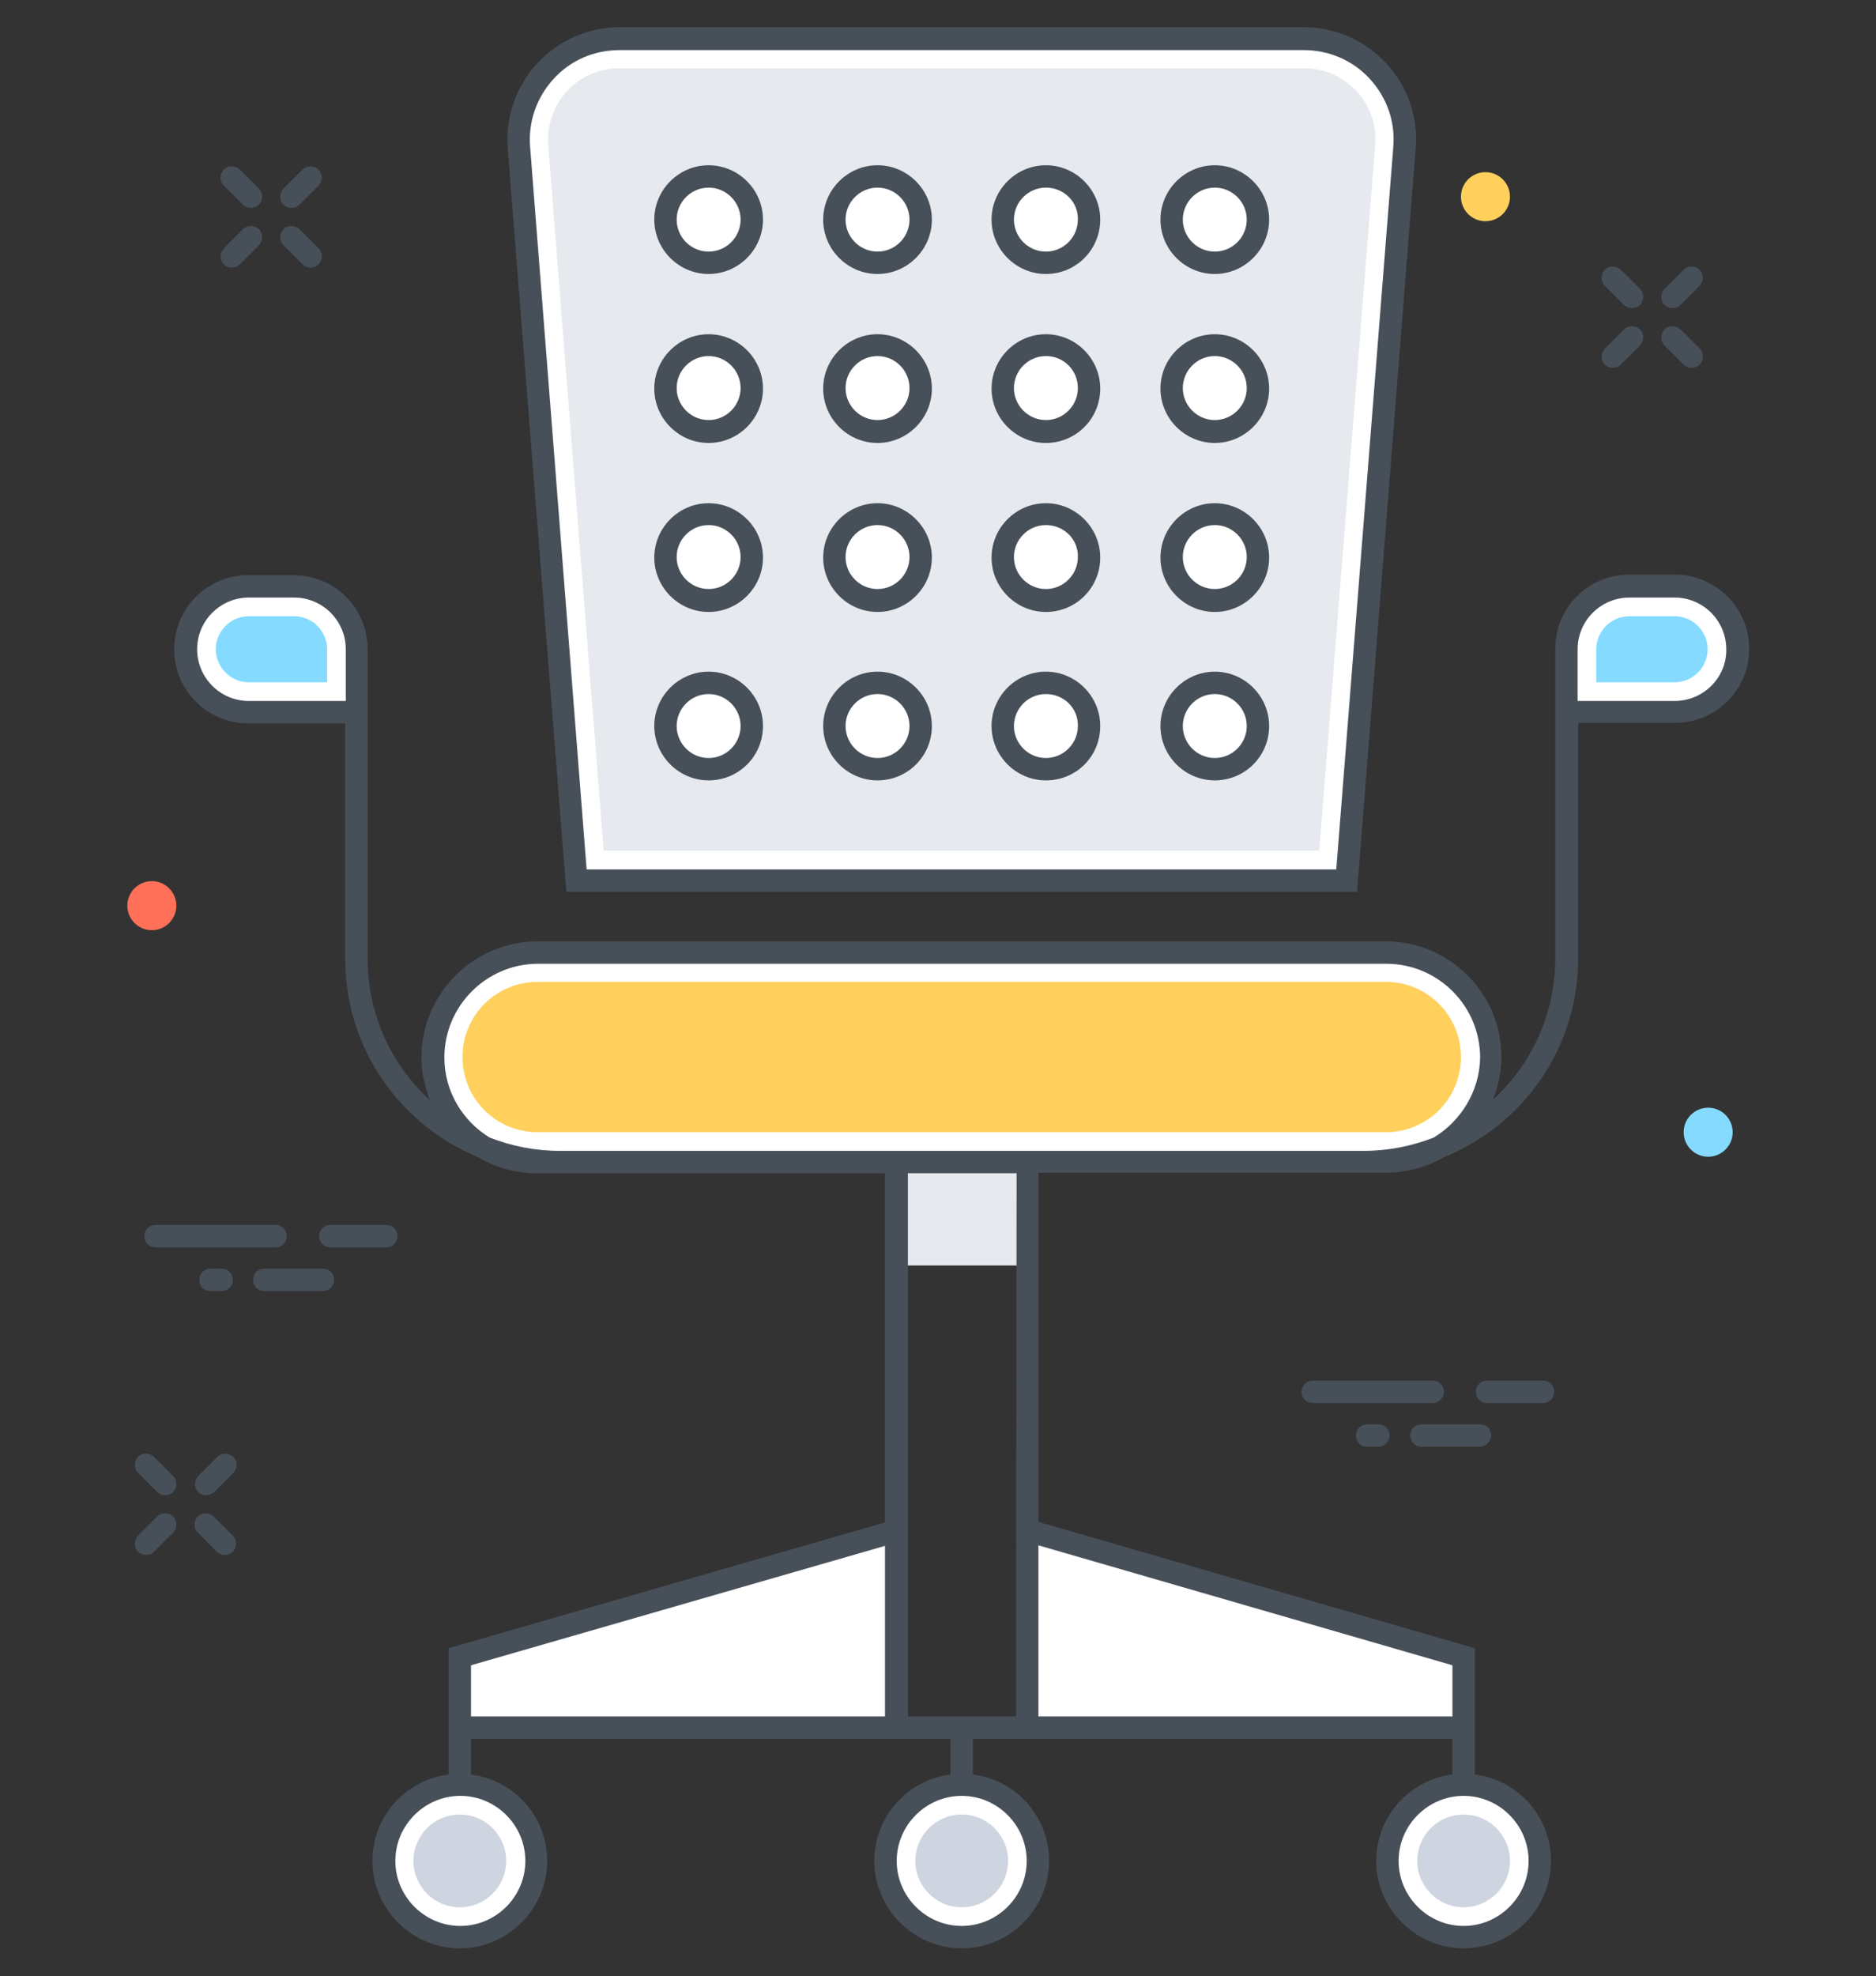 <?xml version="1.0" encoding="utf-8"?>
<!-- Generator: Adobe Illustrator 21.0.0, SVG Export Plug-In . SVG Version: 6.00 Build 0)  -->
<svg version="1.1" id="katman_1" xmlns="http://www.w3.org/2000/svg" xmlns:xlink="http://www.w3.org/1999/xlink" x="0px" y="0px"
	 viewBox="0 0 352.1 370.7" style="enable-background:new 0 0 352.1 370.7;" xml:space="preserve">
<rect x="0" y="0" width="352.1" height="370.7" fill="#333333" stroke="none"/>
<style type="text/css">
	.st0{fill:#FFFFFF;}
	.st1{fill:#F7F7F7;}
	.st2{opacity:0.6;}
	.st3{fill:none;stroke:#E2E2E2;stroke-width:2;stroke-miterlimit:10;}
	.st4{opacity:0.57;}
	.st5{fill:none;stroke:#E2E2E2;stroke-width:2;stroke-linecap:round;stroke-miterlimit:10;}
	.st6{fill:#E2E2E2;}
	.st7{fill:none;stroke:#EFEFEF;stroke-width:1.514;stroke-miterlimit:10;}
	.st8{fill:#5CC67B;}
	.st9{fill:none;stroke:#59BE77;stroke-width:2;stroke-miterlimit:10;}
	.st10{fill:#59BE77;}
	.st11{fill:#FFD15D;}
	.st12{fill:#DEDEDD;}
	.st13{fill:#17A05E;}
	.st14{fill:#475059;}
	.st15{fill:#48515A;}
	.st16{fill:#C5D8DE;}
	.st17{fill:#41464B;}
	.st18{fill:#AFAFAF;}
	.st19{fill:#F58E70;}
	.st20{fill:#5FE0ED;}
	.st21{fill:#E6E9EE;}
	.st22{fill:#FF7058;}
	.st23{fill:#84DBFF;}
	.st24{fill:#FFD05B;}
	.st25{fill:#4CDBC4;}
	.st26{fill:#DFE0E0;}
	.st27{fill:#CED5E0;}
	.st28{fill:#231F20;}
	.st29{fill:#FFFFFF;stroke:#231F20;stroke-width:1.5;stroke-linecap:round;stroke-linejoin:round;stroke-miterlimit:10;}
	.st30{fill:#2E2E2E;}
</style>
<g>
	<g>
		<rect x="168.2" y="218" class="st21" width="24.5" height="19.4"/>
	</g>
	<polygon class="st0" points="274.7,310.8 274.7,324.1 192.8,324.1 192.8,287.1 	"/>
	<polygon class="st0" points="168.2,287.1 168.2,324.1 86.3,324.1 86.3,310.8 	"/>
	<g>
		<path class="st0" d="M108.2,165.2h144.6l10.9-137.4c0.9-11.1-7.9-20.5-19-20.5H116.3c-11.1,0-19.8,9.5-19,20.5L108.2,165.2z"/>
		<path class="st14" d="M254.7,167.3H106.3l-11-139.4c-0.5-5.9,1.6-11.7,5.5-16c4-4.3,9.6-6.8,15.5-6.8h128.4
			c5.9,0,11.5,2.5,15.5,6.8c4,4.3,6,10.1,5.5,16L254.7,167.3z M110.1,163.1h140.7l10.7-135.5c0.4-4.8-1.2-9.3-4.4-12.8
			c-3.2-3.5-7.7-5.4-12.4-5.4H116.3c-4.8,0-9.2,1.9-12.4,5.4c-3.2,3.5-4.8,8.1-4.4,12.8L110.1,163.1z"/>
	</g>
	<g>
		<path class="st21" d="M113.3,159.6L102.9,27.3c-0.3-3.8,1-7.4,3.5-10.2c2.6-2.8,6.1-4.3,9.9-4.3h128.4c3.8,0,7.3,1.5,9.9,4.3
			c2.6,2.8,3.8,6.4,3.5,10.2l-10.5,132.3H113.3z"/>
	</g>
	<path class="st0" d="M260.1,178.7H100.9c-10.9,0-19.7,8.8-19.7,19.7l0,0c0,10.9,8.8,19.7,19.7,19.7h159.2
		c10.9,0,19.7-8.8,19.7-19.7v0C279.7,187.5,270.9,178.7,260.1,178.7z"/>
	<g>
		<path class="st24" d="M100.9,212.4c-7.8,0-14.1-6.3-14.1-14.1c0-7.8,6.3-14.1,14.1-14.1h159.2c7.8,0,14.1,6.3,14.1,14.1
			c0,7.8-6.3,14.1-14.1,14.1H100.9z"/>
	</g>
	<path class="st0" d="M314.3,133.6H294v-11.8c0-6.5,5.3-11.8,11.8-11.8h8.5c6.5,0,11.8,5.3,11.8,11.8l0,0
		C326.2,128.3,320.9,133.6,314.3,133.6z"/>
	<g>
		<path class="st23" d="M299.6,128v-6.2c0-3.4,2.8-6.2,6.2-6.2h8.5c3.4,0,6.2,2.8,6.2,6.2c0,3.4-2.8,6.2-6.2,6.2H299.6z"/>
	</g>
	<path class="st0" d="M66.9,133.6H46.7c-6.5,0-11.8-5.3-11.8-11.8l0,0c0-6.5,5.3-11.8,11.8-11.8h8.5c6.5,0,11.8,5.3,11.8,11.8V133.6
		z"/>
	<g>
		<path class="st23" d="M46.7,128c-3.4,0-6.2-2.8-6.2-6.2c0-3.4,2.8-6.2,6.2-6.2h8.5c3.4,0,6.2,2.8,6.2,6.2v6.2H46.7z"/>
	</g>
	<circle class="st0" cx="180.5" cy="349.1" r="14.3"/>
	<circle class="st27" cx="180.5" cy="349.1" r="8.7"/>
	<circle class="st0" cx="274.7" cy="349.1" r="14.3"/>
	<circle class="st27" cx="274.7" cy="349.1" r="8.7"/>
	<circle class="st0" cx="86.3" cy="349.1" r="14.3"/>
	<circle class="st27" cx="86.3" cy="349.1" r="8.7"/>
	<path class="st14" d="M314.3,107.8h-8.5c-7.7,0-13.9,6.2-13.9,13.9v58.1c0,10.5-4.5,19.9-11.7,26.5c1-2.5,1.6-5.2,1.6-8
		c0-12-9.8-21.7-21.7-21.7H100.9c-12,0-21.8,9.8-21.8,21.8c0,2.8,0.6,5.5,1.6,8c-7.2-6.6-11.7-16-11.7-26.5v-58.1
		c0-7.7-6.2-13.9-13.9-13.9h-8.5c-7.7,0-13.9,6.2-13.9,13.9s6.2,13.9,13.9,13.9h18.2v44.2c0,16.9,10.4,31.3,25.2,37.3
		c3.2,1.9,6.9,2.9,10.9,2.9h65.2v65.5l-81.9,23.6l0,23.7c-8.1,1-14.3,7.9-14.3,16.2c0,9,7.4,16.4,16.4,16.4c9,0,16.4-7.4,16.4-16.4
		c0-8.3-6.2-15.2-14.3-16.2v-6.7l90,0v6.7c-8.1,1-14.3,7.9-14.3,16.2c0,9,7.4,16.4,16.4,16.4c9,0,16.4-7.4,16.4-16.4
		c0-8.3-6.2-15.2-14.3-16.2v-6.7l90,0v6.7c-8.1,1-14.3,7.9-14.3,16.2c0,9,7.4,16.4,16.4,16.4c9,0,16.4-7.4,16.4-16.4
		c0-8.3-6.2-15.2-14.3-16.2l0-23.7l-81.9-23.7v-65.5h65.2c4,0,7.7-1.1,10.9-2.9c14.8-6,25.2-20.4,25.2-37.3v-44.2h18.2
		c7.7,0,13.9-6.2,13.9-13.9S322,107.8,314.3,107.8z M64.9,131.5H46.7c-5.4,0-9.7-4.4-9.7-9.7c0-5.4,4.4-9.7,9.7-9.7h8.5
		c5.4,0,9.7,4.4,9.7,9.7V131.5z M88.4,312.4l77.7-22.4V322H88.4V312.4z M98.6,349.1c0,6.7-5.5,12.2-12.2,12.2
		c-6.7,0-12.2-5.5-12.2-12.2s5.5-12.2,12.2-12.2C93.1,336.9,98.6,342.4,98.6,349.1z M192.7,349.1c0,6.7-5.5,12.2-12.2,12.2
		c-6.7,0-12.2-5.5-12.2-12.2s5.5-12.2,12.2-12.2C187.2,336.9,192.7,342.4,192.7,349.1z M286.9,349.1c0,6.7-5.5,12.2-12.2,12.2
		c-6.7,0-12.2-5.5-12.2-12.2s5.5-12.2,12.2-12.2C281.4,336.9,286.9,342.4,286.9,349.1z M272.6,312.4v9.6h-77.7v-32.1L272.6,312.4z
		 M190.7,322h-20.3l0-101.9h20.4L190.7,322z M269.1,213.4c-4.1,1.6-8.5,2.5-13.2,2.5H105.1c-4.7,0-9.1-0.9-13.2-2.5
		c-5.1-3.1-8.5-8.7-8.5-15c0-9.7,7.9-17.6,17.6-17.6h159.2c9.7,0,17.6,7.9,17.6,17.6C277.7,204.7,274.2,210.3,269.1,213.4z
		 M314.3,131.5h-18.2v-9.7c0-5.4,4.4-9.7,9.7-9.7h8.5c5.4,0,9.7,4.4,9.7,9.7C324.1,127.1,319.7,131.5,314.3,131.5z"/>
	<g>
		<g>
			<path class="st0" d="M133,49.3L133,49.3c-4.5,0-8.1-3.6-8.1-8.1l0,0c0-4.5,3.6-8.1,8.1-8.1l0,0c4.5,0,8.1,3.6,8.1,8.1l0,0
				C141.1,45.7,137.5,49.3,133,49.3z"/>
			<path class="st14" d="M133,51.4c-5.6,0-10.2-4.6-10.2-10.2c0-5.6,4.6-10.2,10.2-10.2c5.6,0,10.2,4.6,10.2,10.2
				C143.2,46.8,138.6,51.4,133,51.4z M133,35.2c-3.3,0-6,2.7-6,6c0,3.3,2.7,6,6,6c3.3,0,6-2.7,6-6C139,37.9,136.3,35.2,133,35.2z"/>
		</g>
		<g>
			<path class="st0" d="M164.7,49.3L164.7,49.3c-4.5,0-8.1-3.6-8.1-8.1l0,0c0-4.5,3.6-8.1,8.1-8.1l0,0c4.5,0,8.1,3.6,8.1,8.1l0,0
				C172.8,45.7,169.1,49.3,164.7,49.3z"/>
			<path class="st14" d="M164.7,51.4c-5.6,0-10.2-4.6-10.2-10.2c0-5.6,4.6-10.2,10.2-10.2c5.6,0,10.2,4.6,10.2,10.2
				C174.9,46.8,170.3,51.4,164.7,51.4z M164.7,35.2c-3.3,0-6,2.7-6,6c0,3.3,2.7,6,6,6c3.3,0,6-2.7,6-6
				C170.7,37.9,168,35.2,164.7,35.2z"/>
		</g>
		<g>
			<path class="st0" d="M196.3,49.3L196.3,49.3c-4.5,0-8.1-3.6-8.1-8.1l0,0c0-4.5,3.6-8.1,8.1-8.1l0,0c4.5,0,8.1,3.6,8.1,8.1l0,0
				C204.4,45.7,200.8,49.3,196.3,49.3z"/>
			<path class="st14" d="M196.3,51.4c-5.6,0-10.2-4.6-10.2-10.2c0-5.6,4.6-10.2,10.2-10.2c5.6,0,10.2,4.6,10.2,10.2
				C206.5,46.8,202,51.4,196.3,51.4z M196.3,35.2c-3.3,0-6,2.7-6,6c0,3.3,2.7,6,6,6c3.3,0,6-2.7,6-6
				C202.4,37.9,199.7,35.2,196.3,35.2z"/>
		</g>
		<g>
			<path class="st0" d="M228,49.3L228,49.3c-4.5,0-8.1-3.6-8.1-8.1l0,0c0-4.5,3.6-8.1,8.1-8.1h0c4.5,0,8.1,3.6,8.1,8.1l0,0
				C236.1,45.7,232.5,49.3,228,49.3z"/>
			<path class="st14" d="M228,51.4c-5.6,0-10.2-4.6-10.2-10.2c0-5.6,4.6-10.2,10.2-10.2c5.6,0,10.2,4.6,10.2,10.2
				C238.2,46.8,233.6,51.4,228,51.4z M228,35.2c-3.3,0-6,2.7-6,6c0,3.3,2.7,6,6,6c3.3,0,6-2.7,6-6C234,37.9,231.3,35.2,228,35.2z"/>
		</g>
	</g>
	<g>
		<g>
			<path class="st0" d="M133,81L133,81c-4.5,0-8.1-3.6-8.1-8.1l0,0c0-4.5,3.6-8.1,8.1-8.1l0,0c4.5,0,8.1,3.6,8.1,8.1l0,0
				C141.1,77.4,137.5,81,133,81z"/>
			<path class="st14" d="M133,83.1c-5.6,0-10.2-4.6-10.2-10.2c0-5.6,4.6-10.2,10.2-10.2c5.6,0,10.2,4.6,10.2,10.2
				C143.2,78.5,138.6,83.1,133,83.1z M133,66.8c-3.3,0-6,2.7-6,6s2.7,6,6,6c3.3,0,6-2.7,6-6S136.3,66.8,133,66.8z"/>
		</g>
		<g>
			<path class="st0" d="M164.7,81L164.7,81c-4.5,0-8.1-3.6-8.1-8.1l0,0c0-4.5,3.6-8.1,8.1-8.1l0,0c4.5,0,8.1,3.6,8.1,8.1l0,0
				C172.8,77.4,169.1,81,164.7,81z"/>
			<path class="st14" d="M164.7,83.1c-5.6,0-10.2-4.6-10.2-10.2c0-5.6,4.6-10.2,10.2-10.2c5.6,0,10.2,4.6,10.2,10.2
				C174.9,78.5,170.3,83.1,164.7,83.1z M164.7,66.8c-3.3,0-6,2.7-6,6s2.7,6,6,6c3.3,0,6-2.7,6-6S168,66.8,164.7,66.8z"/>
		</g>
		<g>
			<path class="st0" d="M196.3,81L196.3,81c-4.5,0-8.1-3.6-8.1-8.1l0,0c0-4.5,3.6-8.1,8.1-8.1l0,0c4.5,0,8.1,3.6,8.1,8.1l0,0
				C204.4,77.4,200.8,81,196.3,81z"/>
			<path class="st14" d="M196.3,83.1c-5.6,0-10.2-4.6-10.2-10.2c0-5.6,4.6-10.2,10.2-10.2c5.6,0,10.2,4.6,10.2,10.2
				C206.5,78.5,202,83.1,196.3,83.1z M196.3,66.8c-3.3,0-6,2.7-6,6s2.7,6,6,6c3.3,0,6-2.7,6-6S199.7,66.8,196.3,66.8z"/>
		</g>
		<g>
			<path class="st0" d="M228,81L228,81c-4.5,0-8.1-3.6-8.1-8.1l0,0c0-4.5,3.6-8.1,8.1-8.1h0c4.5,0,8.1,3.6,8.1,8.1l0,0
				C236.1,77.4,232.5,81,228,81z"/>
			<path class="st14" d="M228,83.1c-5.6,0-10.2-4.6-10.2-10.2c0-5.6,4.6-10.2,10.2-10.2c5.6,0,10.2,4.6,10.2,10.2
				C238.2,78.5,233.6,83.1,228,83.1z M228,66.8c-3.3,0-6,2.7-6,6s2.7,6,6,6c3.3,0,6-2.7,6-6S231.3,66.8,228,66.8z"/>
		</g>
	</g>
	<g>
		<g>
			<path class="st0" d="M133,112.7L133,112.7c-4.5,0-8.1-3.6-8.1-8.1l0,0c0-4.5,3.6-8.1,8.1-8.1l0,0c4.5,0,8.1,3.6,8.1,8.1l0,0
				C141.1,109,137.5,112.7,133,112.7z"/>
			<path class="st14" d="M133,114.8c-5.6,0-10.2-4.6-10.2-10.2c0-5.6,4.6-10.2,10.2-10.2c5.6,0,10.2,4.6,10.2,10.2
				C143.2,110.2,138.6,114.8,133,114.8z M133,98.5c-3.3,0-6,2.7-6,6c0,3.3,2.7,6,6,6c3.3,0,6-2.7,6-6C139,101.2,136.3,98.5,133,98.5
				z"/>
		</g>
		<g>
			<path class="st0" d="M164.7,112.7L164.7,112.7c-4.5,0-8.1-3.6-8.1-8.1l0,0c0-4.5,3.6-8.1,8.1-8.1l0,0c4.5,0,8.1,3.6,8.1,8.1l0,0
				C172.8,109,169.1,112.7,164.7,112.7z"/>
			<path class="st14" d="M164.7,114.8c-5.6,0-10.2-4.6-10.2-10.2c0-5.6,4.6-10.2,10.2-10.2c5.6,0,10.2,4.6,10.2,10.2
				C174.9,110.2,170.3,114.8,164.7,114.8z M164.7,98.5c-3.3,0-6,2.7-6,6c0,3.3,2.7,6,6,6c3.3,0,6-2.7,6-6
				C170.7,101.2,168,98.5,164.7,98.5z"/>
		</g>
		<g>
			<path class="st0" d="M196.3,112.7L196.3,112.7c-4.5,0-8.1-3.6-8.1-8.1l0,0c0-4.5,3.6-8.1,8.1-8.1l0,0c4.5,0,8.1,3.6,8.1,8.1l0,0
				C204.4,109,200.8,112.7,196.3,112.7z"/>
			<path class="st14" d="M196.3,114.8c-5.6,0-10.2-4.6-10.2-10.2c0-5.6,4.6-10.2,10.2-10.2c5.6,0,10.2,4.6,10.2,10.2
				C206.5,110.2,202,114.8,196.3,114.8z M196.3,98.5c-3.3,0-6,2.7-6,6c0,3.3,2.7,6,6,6c3.3,0,6-2.7,6-6
				C202.4,101.2,199.7,98.5,196.3,98.5z"/>
		</g>
		<g>
			<path class="st0" d="M228,112.7L228,112.7c-4.5,0-8.1-3.6-8.1-8.1l0,0c0-4.5,3.6-8.1,8.1-8.1h0c4.5,0,8.1,3.6,8.1,8.1l0,0
				C236.1,109,232.5,112.7,228,112.7z"/>
			<path class="st14" d="M228,114.8c-5.6,0-10.2-4.6-10.2-10.2c0-5.6,4.6-10.2,10.2-10.2c5.6,0,10.2,4.6,10.2,10.2
				C238.2,110.2,233.6,114.8,228,114.8z M228,98.5c-3.3,0-6,2.7-6,6c0,3.3,2.7,6,6,6c3.3,0,6-2.7,6-6C234,101.2,231.3,98.5,228,98.5
				z"/>
		</g>
	</g>
	<g>
		<g>
			<path class="st0" d="M133,144.4L133,144.4c-4.5,0-8.1-3.6-8.1-8.1l0,0c0-4.5,3.6-8.1,8.1-8.1l0,0c4.5,0,8.1,3.6,8.1,8.1l0,0
				C141.1,140.7,137.5,144.4,133,144.4z"/>
			<path class="st14" d="M133,146.4c-5.6,0-10.2-4.6-10.2-10.2c0-5.6,4.6-10.2,10.2-10.2c5.6,0,10.2,4.6,10.2,10.2
				C143.2,141.9,138.6,146.4,133,146.4z M133,130.2c-3.3,0-6,2.7-6,6c0,3.3,2.7,6,6,6c3.3,0,6-2.7,6-6
				C139,132.9,136.3,130.2,133,130.2z"/>
		</g>
		<g>
			<path class="st0" d="M164.7,144.4L164.7,144.4c-4.5,0-8.1-3.6-8.1-8.1l0,0c0-4.5,3.6-8.1,8.1-8.1l0,0c4.5,0,8.1,3.6,8.1,8.1l0,0
				C172.8,140.7,169.1,144.4,164.7,144.4z"/>
			<path class="st14" d="M164.7,146.4c-5.6,0-10.2-4.6-10.2-10.2c0-5.6,4.6-10.2,10.2-10.2c5.6,0,10.2,4.6,10.2,10.2
				C174.9,141.9,170.3,146.4,164.7,146.4z M164.7,130.2c-3.3,0-6,2.7-6,6c0,3.3,2.7,6,6,6c3.3,0,6-2.7,6-6
				C170.7,132.9,168,130.2,164.7,130.2z"/>
		</g>
		<g>
			<path class="st0" d="M196.3,144.4L196.3,144.4c-4.5,0-8.1-3.6-8.1-8.1l0,0c0-4.5,3.6-8.1,8.1-8.1l0,0c4.5,0,8.1,3.6,8.1,8.1l0,0
				C204.4,140.7,200.8,144.4,196.3,144.4z"/>
			<path class="st14" d="M196.3,146.4c-5.6,0-10.2-4.6-10.2-10.2c0-5.6,4.6-10.2,10.2-10.2c5.6,0,10.2,4.6,10.2,10.2
				C206.5,141.9,202,146.4,196.3,146.4z M196.3,130.2c-3.3,0-6,2.7-6,6c0,3.3,2.7,6,6,6c3.3,0,6-2.7,6-6
				C202.4,132.9,199.7,130.2,196.3,130.2z"/>
		</g>
		<g>
			<path class="st0" d="M228,144.4L228,144.4c-4.5,0-8.1-3.6-8.1-8.1l0,0c0-4.5,3.6-8.1,8.1-8.1h0c4.5,0,8.1,3.6,8.1,8.1l0,0
				C236.1,140.7,232.5,144.4,228,144.4z"/>
			<path class="st14" d="M228,146.4c-5.6,0-10.2-4.6-10.2-10.2c0-5.6,4.6-10.2,10.2-10.2c5.6,0,10.2,4.6,10.2,10.2
				C238.2,141.9,233.6,146.4,228,146.4z M228,130.2c-3.3,0-6,2.7-6,6c0,3.3,2.7,6,6,6c3.3,0,6-2.7,6-6
				C234,132.9,231.3,130.2,228,130.2z"/>
		</g>
	</g>
	<g>
		<g>
			<path class="st14" d="M54.7,39c-0.5,0-1.1-0.2-1.5-0.6c-0.8-0.8-0.8-2.1,0-3l3.6-3.6c0.8-0.8,2.1-0.8,3,0c0.8,0.8,0.8,2.1,0,3
				l-3.6,3.6C55.8,38.8,55.2,39,54.7,39z"/>
		</g>
		<g>
			<path class="st14" d="M43.5,50.2c-0.5,0-1.1-0.2-1.5-0.6c-0.8-0.8-0.8-2.1,0-3l3.6-3.6c0.8-0.8,2.1-0.8,3,0c0.8,0.8,0.8,2.1,0,3
				L45,49.6C44.6,50,44,50.2,43.5,50.2z"/>
		</g>
		<g>
			<path class="st14" d="M58.3,50.2c-0.5,0-1.1-0.2-1.5-0.6L53.2,46c-0.8-0.8-0.8-2.1,0-3c0.8-0.8,2.1-0.8,3,0l3.6,3.6
				c0.8,0.8,0.8,2.1,0,3C59.4,50,58.8,50.2,58.3,50.2z"/>
		</g>
		<g>
			<path class="st14" d="M47.1,39c-0.5,0-1.1-0.2-1.5-0.6L42,34.8c-0.8-0.8-0.8-2.1,0-3c0.8-0.8,2.1-0.8,3,0l3.6,3.6
				c0.8,0.8,0.8,2.1,0,3C48.1,38.8,47.6,39,47.1,39z"/>
		</g>
	</g>
	<g>
		<g>
			<path class="st14" d="M313.9,57.8c-0.5,0-1.1-0.2-1.5-0.6c-0.8-0.8-0.8-2.1,0-3l3.6-3.6c0.8-0.8,2.1-0.8,3,0c0.8,0.8,0.8,2.1,0,3
				l-3.6,3.6C315,57.6,314.5,57.8,313.9,57.8z"/>
		</g>
		<g>
			<path class="st14" d="M302.7,69c-0.5,0-1.1-0.2-1.5-0.6c-0.8-0.8-0.8-2.1,0-3l3.6-3.6c0.8-0.8,2.1-0.8,3,0c0.8,0.8,0.8,2.1,0,3
				l-3.6,3.6C303.8,68.8,303.2,69,302.7,69z"/>
		</g>
		<g>
			<path class="st14" d="M317.5,69c-0.5,0-1.1-0.2-1.5-0.6l-3.6-3.6c-0.8-0.8-0.8-2.1,0-3c0.8-0.8,2.1-0.8,3,0l3.6,3.6
				c0.8,0.8,0.8,2.1,0,3C318.6,68.8,318,69,317.5,69z"/>
		</g>
		<g>
			<path class="st14" d="M306.3,57.8c-0.5,0-1.1-0.2-1.5-0.6l-3.6-3.6c-0.8-0.8-0.8-2.1,0-3c0.8-0.8,2.1-0.8,3,0l3.6,3.6
				c0.8,0.8,0.8,2.1,0,3C307.4,57.6,306.8,57.8,306.3,57.8z"/>
		</g>
	</g>
	<g>
		<g>
			<path class="st14" d="M38.7,280.5c-0.5,0-1.1-0.2-1.5-0.6c-0.8-0.8-0.8-2.1,0-3l3.6-3.6c0.8-0.8,2.1-0.8,3,0c0.8,0.8,0.8,2.1,0,3
				l-3.6,3.6C39.7,280.3,39.2,280.5,38.7,280.5z"/>
		</g>
		<g>
			<path class="st14" d="M27.4,291.7c-0.5,0-1.1-0.2-1.5-0.6c-0.8-0.8-0.8-2.1,0-3l3.6-3.6c0.8-0.8,2.1-0.8,3,0c0.8,0.8,0.8,2.1,0,3
				l-3.6,3.6C28.5,291.5,28,291.7,27.4,291.7z"/>
		</g>
		<g>
			<path class="st14" d="M42.2,291.7c-0.5,0-1.1-0.2-1.5-0.6l-3.6-3.6c-0.8-0.8-0.8-2.1,0-3c0.8-0.8,2.1-0.8,3,0l3.6,3.6
				c0.8,0.8,0.8,2.1,0,3C43.3,291.5,42.8,291.7,42.2,291.7z"/>
		</g>
		<g>
			<path class="st14" d="M31,280.5c-0.5,0-1.1-0.2-1.5-0.6l-3.6-3.6c-0.8-0.8-0.8-2.1,0-3c0.8-0.8,2.1-0.8,3,0l3.6,3.6
				c0.8,0.8,0.8,2.1,0,3C32.1,280.3,31.6,280.5,31,280.5z"/>
		</g>
	</g>
	<g>
		<g>
			<path class="st14" d="M268.9,263.2h-22.5c-1.2,0-2.1-0.9-2.1-2.1c0-1.2,0.9-2.1,2.1-2.1h22.5c1.2,0,2.1,0.9,2.1,2.1
				C271,262.3,270,263.2,268.9,263.2z"/>
		</g>
		<g>
			<path class="st14" d="M277.8,271.4h-11c-1.2,0-2.1-0.9-2.1-2.1c0-1.2,0.9-2.1,2.1-2.1h11c1.2,0,2.1,0.9,2.1,2.1
				C279.8,270.4,278.9,271.4,277.8,271.4z"/>
		</g>
		<g>
			<path class="st14" d="M289.6,263.2h-10.5c-1.2,0-2.1-0.9-2.1-2.1c0-1.2,0.9-2.1,2.1-2.1h10.5c1.2,0,2.1,0.9,2.1,2.1
				C291.7,262.3,290.8,263.2,289.6,263.2z"/>
		</g>
		<g>
			<path class="st14" d="M258.7,271.4h-2.1c-1.2,0-2.1-0.9-2.1-2.1c0-1.2,0.9-2.1,2.1-2.1h2.1c1.2,0,2.1,0.9,2.1,2.1
				C260.8,270.4,259.9,271.4,258.7,271.4z"/>
		</g>
	</g>
	<g>
		<g>
			<path class="st14" d="M51.8,234H29.2c-1.2,0-2.1-0.9-2.1-2.1c0-1.2,0.9-2.1,2.1-2.1h22.5c1.2,0,2.1,0.9,2.1,2.1
				C53.8,233.1,52.9,234,51.8,234z"/>
		</g>
		<g>
			<path class="st14" d="M60.6,242.2h-11c-1.2,0-2.1-0.9-2.1-2.1c0-1.2,0.9-2.1,2.1-2.1h11c1.2,0,2.1,0.9,2.1,2.1
				C62.7,241.3,61.8,242.2,60.6,242.2z"/>
		</g>
		<g>
			<path class="st14" d="M72.5,234H62c-1.2,0-2.1-0.9-2.1-2.1c0-1.2,0.9-2.1,2.1-2.1h10.5c1.2,0,2.1,0.9,2.1,2.1
				C74.6,233.1,73.6,234,72.5,234z"/>
		</g>
		<g>
			<path class="st14" d="M41.6,242.2h-2.1c-1.2,0-2.1-0.9-2.1-2.1c0-1.2,0.9-2.1,2.1-2.1h2.1c1.2,0,2.1,0.9,2.1,2.1
				C43.7,241.3,42.7,242.2,41.6,242.2z"/>
		</g>
	</g>
	<g>
		<circle class="st23" cx="320.6" cy="212.4" r="4.6"/>
	</g>
	<g>
		<circle class="st24" cx="278.8" cy="36.9" r="4.6"/>
	</g>
	<g>
		<circle class="st22" cx="28.5" cy="169.9" r="4.6"/>
	</g>
</g>
</svg>
